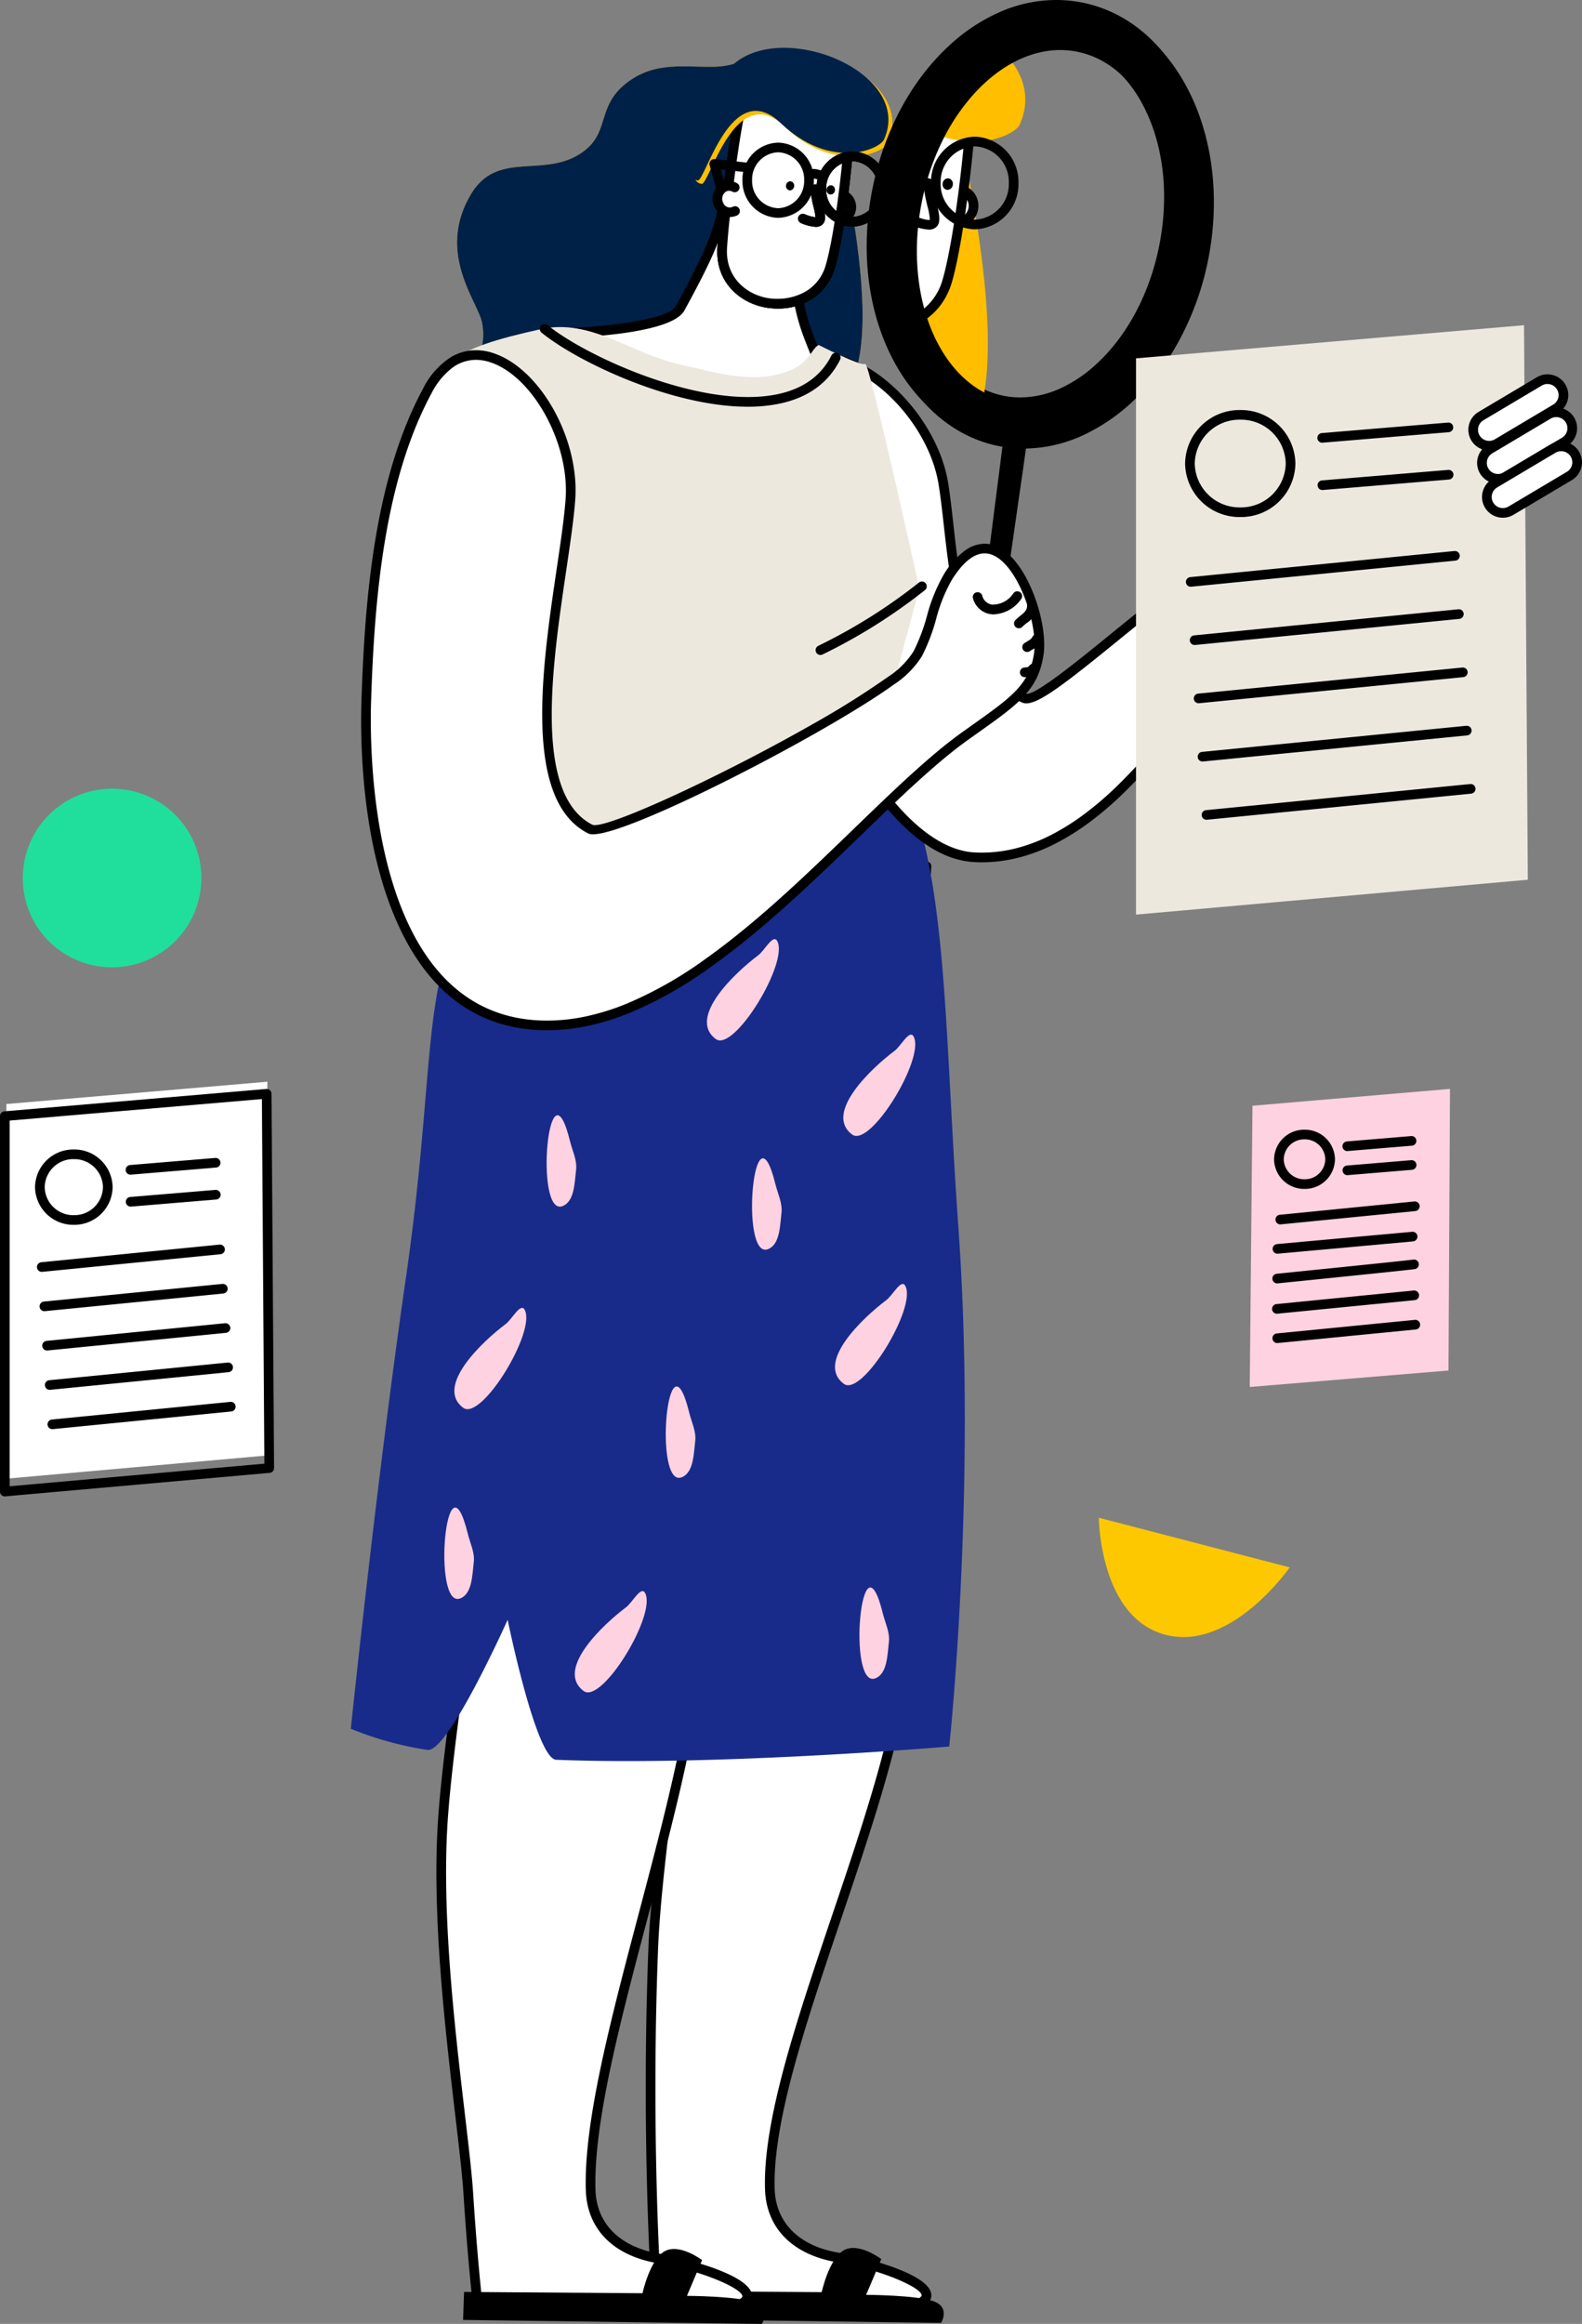 <svg xmlns="http://www.w3.org/2000/svg" xmlns:xlink="http://www.w3.org/1999/xlink" width="320" height="470" viewBox="0 0 320 470">
  <rect x="0" y="0" width="320" height="470" fill="#808080" stroke="none"/>
  <defs>
    <clipPath id="clip-path">
      <path id="Shape" d="M0,0H60.987V15.154H0Z" fill="none"/>
    </clipPath>
    <clipPath id="clip-path-2">
      <path id="Shape-2" data-name="Shape" d="M1.073,34.521C-3.306,56.55,6.115,77,22.116,80.2h0c16,3.2,32.527-12.071,36.909-34.1h0C63.4,24.069,53.98,3.621,37.979.424h0A21.737,21.737,0,0,0,33.7,0h0C19.13,0,5.063,14.456,1.073,34.521" transform="translate(0 0)" fill="none"/>
    </clipPath>
    <clipPath id="clip-path-6">
      <path id="Shape-6" data-name="Shape" d="M1.073,34.521C-3.306,56.55,6.115,77,22.116,80.2h0c16,3.2,32.527-12.071,36.909-34.1h0C63.4,24.069,53.98,3.621,37.979.424h0A21.737,21.737,0,0,0,33.7,0h0C19.13,0,5.063,14.456,1.073,34.521Z" transform="translate(0 0)" fill="none"/>
    </clipPath>
    <clipPath id="clip-path-10">
      <path id="Shape-10" data-name="Shape" d="M22.116,80.2c16,3.2,32.527-12.071,36.909-34.1S53.98,3.621,37.979.424A21.737,21.737,0,0,0,33.7,0C19.13,0,5.063,14.456,1.073,34.521-3.306,56.55,6.115,77,22.116,80.2Z" transform="translate(0 0)" fill="none"/>
    </clipPath>
  </defs>
  <g id="Recruiting" transform="translate(0 -0.744)">
    <g id="Сharacter" transform="translate(0 0.744)">
      <path id="Shape-11" data-name="Shape" d="M.039,2.292l.2,2L1.273,6.422,1.139,0Z" transform="translate(91.763 389.078)" fill="#030100"/>
      <g id="Group_111" data-name="Group 111" transform="translate(70.965 0)">
        <path id="Shape-12" data-name="Shape" d="M60.166,0S12.814,8.483,0,10.19c0,0,6.992,128.508,10.851,146.14,1.308,5.97-5.141,42.172-5.943,62.517-1.565,39.722.751,71.992.751,71.992s42.485,3.3,51.66.395-5.876-8.345-15-9.856-13.626-7-13.832-13.876c-.843-28.559,29.577-85.3,27.8-115.763C54.03,113.043,60.166,0,60.166,0" transform="translate(56.265 175.201)" fill="#fff"/>
        <path id="Shape-13" data-name="Shape" d="M42.577,294.383c-15.487,0-35.813-1.58-36.017-1.6a.979.979,0,0,1-.9-.9c-.006-.079-.584-8.239-.967-21.427-.345-11.894-.588-30.341.212-50.674.386-9.8,2.083-23.3,3.58-35.217l0-.031c1.556-12.384,3.026-24.08,2.382-27.022-.876-4-1.978-13.928-3.275-29.506C6.555,115.469,5.38,99.239,4.108,79.77,1.952,46.756.195,14.758,0,11.218A.972.972,0,0,1,.849,10.2C13.413,8.524,60.524.1,60.971.015A1,1,0,0,1,61.143,0a.978.978,0,0,1,.978,1.028c-.015.276-1.565,29.1-2.8,61.914-.719,19.127-1.2,35.972-1.423,50.067-.281,17.592-.166,30.931.343,39.648.931,15.955-6.843,38.969-14.362,61.224l0,0c-7.116,21.062-13.837,40.957-13.434,54.562.2,6.878,4.949,11.6,13.017,12.943,3.627.6,18.347,4,18.666,8.456.1,1.411-1.088,2.519-3.535,3.292C55.985,293.964,50.6,294.383,42.577,294.383ZM60.1,2.152C55.523,2.97,14.982,10.194,2,12.01,2.725,25.12,9.166,140.57,12.783,157.1c.716,3.272-.638,14.044-2.353,27.682l-.008.063c-1.49,11.865-3.178,25.312-3.561,35.018-1.4,35.615.332,65.43.694,71.045,3.455.255,21.4,1.528,35.282,1.528,7.647,0,12.747-.388,15.163-1.152,1.819-.577,2.188-1.13,2.176-1.294-.119-1.665-8.564-5.267-17.037-6.671C34.064,281.8,28.725,276.4,28.491,268.5c-.413-13.954,6.362-34.009,13.535-55.242,7.46-22.081,15.173-44.915,14.264-60.491C54.176,116.546,59.49,13.753,60.1,2.152Z" transform="translate(55.287 174.225)"/>
        <path id="Shape-14" data-name="Shape" d="M0,14.347.2,8.686l36.09.249s1.478-6.808,4.49-8.48,7.564,1.79,7.564,1.79L45.279,9.478s10.326.043,13.708,1.319,1.447,4.357,1.447,4.357Z" transform="translate(58.953 454.641)"/>
        <path id="Shape-15" data-name="Shape" d="M61.89,0S14.539,8.483,1.723,10.192l4.512,136.53S1.382,176.66.314,192.944c-1.74,26.49,4.286,61.431,5.175,75.483.827,13.1,1.894,22.412,1.894,22.412s42.486,3.3,51.659.4-5.873-8.346-15-9.856c-9.123-1.525-13.628-7-13.832-13.878-.845-28.545,23.835-87.6,22.057-118.066C50.014,110.742,61.89,0,61.89,0" transform="translate(18.293 175.406)" fill="#fff"/>
        <path id="Shape-16" data-name="Shape" d="M44.307,294.383c-15.493,0-35.819-1.58-36.022-1.6a.977.977,0,0,1-.9-.862c-.01-.078-1.086-9.581-1.9-22.46-.249-3.93-.912-9.583-1.68-16.129l-.019-.159v0c-2-16.99-4.728-40.257-3.476-59.319,1.039-15.841,5.718-44.986,5.917-46.219L1.724,11.2a.975.975,0,0,1,.846-1C15.234,8.512,62.259.095,62.7.015A1.023,1.023,0,0,1,62.867,0a.976.976,0,0,1,.973,1.08c-.029.271-3,28.041-5.687,60.738-1.546,18.789-2.684,35.364-3.382,49.265-.871,17.348-1.054,30.562-.546,39.273.933,15.992-5.339,39.731-11.4,62.688-5.685,21.517-11.054,41.839-10.652,55.4.2,6.879,4.949,11.6,13.016,12.945,3.626.6,18.346,3.99,18.666,8.455.1,1.411-1.09,2.519-3.535,3.293C57.711,293.965,52.325,294.383,44.307,294.383ZM61.759,2.165c-10.575,1.885-46.014,8.167-58.053,9.85L8.189,147.667a.9.9,0,0,1-.012.187c-.048.3-4.864,30.176-5.911,46.13-1.24,18.881,1.48,42.044,3.467,58.957v.019c.779,6.639,1.452,12.37,1.706,16.382.662,10.487,1.481,18.572,1.8,21.561,3.468.255,21.473,1.53,35.328,1.531,7.64,0,12.737-.387,15.152-1.151,1.822-.578,2.19-1.131,2.177-1.3-.118-1.665-8.563-5.267-17.036-6.67C35.79,281.8,30.45,276.4,30.215,268.5c-.41-13.846,4.994-34.3,10.714-55.955l.008-.031c6.023-22.8,12.251-46.374,11.335-62.048-.483-8.276-.345-20.6.409-36.628.615-13.064,1.641-28.658,3.051-46.349C58.225,36.225,61.19,7.589,61.759,2.165Z" transform="translate(17.315 174.43)"/>
        <g id="Group" transform="translate(22.705 454.846)">
          <path id="Shape-17" data-name="Shape" d="M0,0H60.987V15.154H0Z" transform="translate(0 0)" fill="none"/>
          <g id="Group-2" data-name="Group" transform="translate(0 0)" clip-path="url(#clip-path)">
            <path id="Shape-18" data-name="Shape" d="M0,14.348.2,8.686l36.09.263s1.477-6.819,4.49-8.493,7.564,1.791,7.564,1.791L45.281,9.478s10.326.044,13.707,1.335,1.449,4.342,1.449,4.342Z" transform="translate(0 0)"/>
          </g>
        </g>
        <path id="Shape-19" data-name="Shape" d="M99.486.575C121.607,17.788,119.1,53.9,122.884,106.9s-1.841,105.15-1.841,105.15-46.762,3.99-79.509,2.684c-4.076-.161-9.815-28.31-9.815-28.31S19.706,213.3,15.511,212.741A67.3,67.3,0,0,1,0,208.458s5.21-50.3,11.187-91.525,3.024-61.292,12.723-73.4C32.338,33.021,92.176-5.112,99.486.575" transform="translate(0 141.171)" fill="#182b8a"/>
        <path id="Shape-20" data-name="Shape" d="M1.782,20.2C-4,15.865,5.752,6.737,10.374,3.272,11.66,2.31,13.363-1.05,14.187.327,16.708,4.534,5.5,22.987,1.782,20.2" transform="translate(72.027 189.933)" fill="#ffd2e1"/>
        <path id="Shape-21" data-name="Shape" d="M1.781,20.195C-4,15.868,5.751,6.736,10.375,3.272,11.659,2.31,13.362-1.05,14.188.326,16.709,4.533,5.5,22.982,1.781,20.195" transform="translate(20.938 264.514)" fill="#ffd2e1"/>
        <path id="Shape-22" data-name="Shape" d="M1.782,20.2C-4,15.865,5.752,6.737,10.374,3.272,11.66,2.31,13.363-1.05,14.189.327,16.708,4.534,5.5,22.985,1.782,20.2" transform="translate(99.614 209.248)" fill="#ffd2e1"/>
        <path id="Shape-23" data-name="Shape" d="M1.783,20.195C-4,15.869,5.751,6.736,10.375,3.272c1.286-.961,2.989-4.321,3.811-2.945C16.708,4.533,5.5,22.982,1.783,20.195" transform="translate(97.934 259.674)" fill="#ffd2e1"/>
        <path id="Shape-24" data-name="Shape" d="M1.782,20.2C-4,15.861,5.751,6.738,10.374,3.276c1.286-.968,2.989-4.327,3.813-2.948C16.709,4.537,5.5,22.99,1.782,20.2" transform="translate(45.298 321.787)" fill="#ffd2e1"/>
        <path id="Shape-25" data-name="Shape" d="M3.187,18.38C-2.538,20.49.362-12.527,4.749,5.3,5.215,7.2,6.188,9.1,5.957,11.038c-.31,2.6-.313,6.435-2.77,7.342" transform="translate(39.604 225.56)" fill="#ffd2e1"/>
        <path id="Shape-26" data-name="Shape" d="M3.188,18.385C-2.539,20.5.363-12.524,4.749,5.3c.467,1.907,1.44,3.8,1.209,5.735-.31,2.6-.313,6.439-2.77,7.349" transform="translate(63.701 280.404)" fill="#ffd2e1"/>
        <path id="Shape-27" data-name="Shape" d="M3.187,18.383C-2.538,20.5.362-12.522,4.749,5.3c.466,1.907,1.438,3.8,1.208,5.735-.31,2.6-.313,6.439-2.77,7.349" transform="translate(18.912 304.897)" fill="#ffd2e1"/>
        <path id="Shape-28" data-name="Shape" d="M3.187,18.379C-2.538,20.491.362-12.528,4.749,5.3,5.215,7.2,6.188,9.1,5.957,11.037c-.31,2.6-.313,6.435-2.77,7.342" transform="translate(81.154 234.27)" fill="#ffd2e1"/>
        <path id="Shape-29" data-name="Shape" d="M3.188,18.377C-2.538,20.489.362-12.53,4.748,5.307c.467,1.892,1.44,3.784,1.208,5.735-.31,2.6-.311,6.425-2.768,7.334" transform="translate(102.88 321.067)" fill="#ffd2e1"/>
        <path id="Shape-30" data-name="Shape" d="M66.419,0c-4.071.16-7.955,2.485-12.111,2.649C48.2,2.888,41.8,1.3,35.83,6.142c-6.055,4.917-2.861,10.277-9.364,14.261-7.6,4.657-16.566-.747-21.818,7.981C-2.542,40.335,6.1,50.263,6.868,54.458,8.36,62.591,2.122,64.677.248,70.209c-.9,2.655.849,5.621,1.884,7.9,5.062,11.13,11.944,15.686,24.021,17.288,10.852,1.439,8.829-13.061,17.627-16.147,8.065-2.828,27.064-3.171,35.169-9.394,9.765-7.5,2.214-41.1.126-52.481C78.851,16.141,64.5,6.115,63.615,5.543" transform="translate(19.683 10.838)" fill="#ffbe00"/>
        <path id="Shape-31" data-name="Shape" d="M66.419,0c-4.071.16-7.955,2.485-12.111,2.649C48.2,2.888,41.8,1.3,35.83,6.142c-6.055,4.917-2.861,10.277-9.364,14.261-7.6,4.657-16.566-.747-21.818,7.981C-2.542,40.335,6.1,50.263,6.868,54.458,8.36,62.591,2.122,64.677.248,70.209c-.9,2.655.849,5.621,1.884,7.9,5.062,11.13,11.944,15.686,24.021,17.288,10.852,1.439,8.829-13.061,17.627-16.147,8.065-2.828,27.064-3.171,35.169-9.394,9.765-7.5,2.214-41.1.126-52.481C78.851,16.141,64.5,6.115,63.615,5.543" transform="translate(19.683 10.838)" fill="#002147"/>
        <path id="Shape-32" data-name="Shape" d="M120.023,30.872c1.133-7.17-7.605-19.566-16.935-5.967-2.623,3.821-11.33,16.674-13.2,17.9C76.2,51.792,56.973,70.488,53.526,68.913c-14.577-6.658-14.02-29.024-16.3-43.313C34.319,7.345,11.1-9.375,1.907,6.1-6.944,21,16.4,99.626,43.461,101.1c29.214,1.594,49.42-42.387,61.369-52.827,3.985-3.481,14.251-11.438,15.192-17.4" transform="translate(82.634 72.265)" fill="#fff"/>
        <path id="Shape-33" data-name="Shape" d="M46,103.1c-.533,0-1.074-.015-1.607-.044C32.809,102.42,23.2,88.864,17.172,77.6,3.723,52.452-3.908,16.609,2.05,6.58a13.779,13.779,0,0,1,4.729-4.9A12.007,12.007,0,0,1,13.031,0a15.373,15.373,0,0,1,2.877.282c10.5,2,21.371,14.218,23.27,26.141.416,2.6.732,5.436,1.068,8.437l0,.03v.005C41.767,48.435,43.487,63.781,54.917,69a.679.679,0,0,0,.2.028c.917,0,3.108-1.3,6.7-3.976,3.093-2.305,6.671-5.215,9.828-7.782l.365-.3.061-.05c5.907-4.8,12.6-10.244,18.262-13.959,1.568-1.029,9.589-12.753,12.224-16.605l.706-1.032a17.769,17.769,0,0,1,5.111-5.2,8.192,8.192,0,0,1,4.3-1.306,7.051,7.051,0,0,1,2.608.5c4.681,1.858,7.393,8.228,6.691,12.681-.883,5.582-8.949,12.411-13.768,16.491-.631.535-1.24,1.051-1.749,1.495-3.21,2.8-7.111,8.2-11.628,14.455l-.013.018c-2.9,4.008-6.177,8.551-9.677,12.942A117.253,117.253,0,0,1,73.813,89.916a68.483,68.483,0,0,1-6.3,5.271,48.447,48.447,0,0,1-6.731,4.174,36.087,36.087,0,0,1-7.169,2.746A30.276,30.276,0,0,1,46,103.1ZM13.032,1.953A10.193,10.193,0,0,0,8.2,3.109,11.609,11.609,0,0,0,3.731,7.575c-5.574,9.381,2.221,44.9,15.165,69.107,8.181,15.293,17.273,23.966,25.6,24.421.494.027.995.04,1.489.04a28.413,28.413,0,0,0,7.27-.963A34.461,34.461,0,0,0,60.132,97.5a47.011,47.011,0,0,0,6.48-4.07A67.232,67.232,0,0,0,72.7,88.293a116.387,116.387,0,0,0,11-12.215c3.408-4.287,6.618-8.73,9.45-12.65l.08-.111c4.592-6.356,8.558-11.846,11.939-14.8.507-.444,1.121-.964,1.77-1.514,4.31-3.65,12.333-10.445,13.1-15.308.566-3.575-1.753-9.085-5.482-10.564a5.165,5.165,0,0,0-1.916-.375,6.6,6.6,0,0,0-3.873,1.432,17.373,17.373,0,0,0-3.892,4.243l-.705,1.03C98.525,35.717,93.069,43.507,91.41,44.6c-5.6,3.673-12.272,9.1-18.162,13.889l0,0c-5.47,4.448-9.2,7.416-12.063,9.426-3,2.1-4.909,3.04-6.2,3.04a2.051,2.051,0,0,1-.875-.179c-12.439-5.681-14.3-22.309-15.8-35.67-.333-2.979-.647-5.793-1.061-8.375C35.464,15.528,25.321,4.065,15.542,2.2A13.45,13.45,0,0,0,13.032,1.953Z" transform="translate(81.65 71.295)"/>
        <path id="Shape-34" data-name="Shape" d="M57.744,36.3c-1.847-5.477-1.865-8.582-2.189-12.7C54.848,14.624,53.8,5.043,53.8,5.043L43.5,0c-3.614,14.951-1.707,14.658-11.247,32.027C29.667,36.74,6.308,37.139,6.308,37.139S.966,51.84.641,53.345c-7.291,33.761,50,53.314,50,53.314l18.8-42.736s-9.85-22.145-11.7-27.623" transform="translate(34.347 30.313)" fill="#fff"/>
        <path id="Shape-35" data-name="Shape" d="M51.61,108.608a.981.981,0,0,1-.316-.051A133.089,133.089,0,0,1,23.325,94.443C5.42,82.283-2.421,68.338.651,54.114c.346-1.6,5.65-16.185,5.7-16.332a.971.971,0,0,1,.9-.644c8.812-.151,23.421-1.534,25.106-4.6,7.226-13.157,7.83-16.126,9.292-23.3.418-2.059.991-4.879,1.863-8.487a.973.973,0,0,1,.535-.654A.988.988,0,0,1,44.9.1L55.2,5.142a.972.972,0,0,1,.54.77l0,.019c.109,1.01,1.088,10.109,1.755,18.566l.112,1.5v0a38.356,38.356,0,0,0,2.028,10.966C61.3,41.916,69.612,60.7,71.261,64.418l.037.083a.966.966,0,0,1,0,.789l-18.8,42.737A.979.979,0,0,1,51.61,108.608ZM45.134,2.388c-.693,2.95-1.156,5.224-1.564,7.231l0,.011c-1.5,7.381-2.127,10.436-9.491,23.841-2.577,4.694-20.638,5.476-26.112,5.6C6.2,43.939,2.8,53.429,2.561,54.526a26.144,26.144,0,0,0-.082,10.826,30.568,30.568,0,0,0,3.916,9.7C9.7,80.5,14.863,85.818,21.736,90.861a115.952,115.952,0,0,0,17.885,10.607c5.454,2.648,9.832,4.335,11.462,4.937L69.337,64.9c-2.3-5.179-9.916-22.455-11.554-27.315a39.944,39.944,0,0,1-2.128-11.452l-.11-1.482c-.6-7.59-1.448-15.691-1.694-17.994L45.134,2.388Z" transform="translate(33.382 29.337)"/>
        <path id="Shape-36" data-name="Shape" d="M0,4.694C2.783,6.821,5.645,2.521,3.3.518A2.307,2.307,0,0,0,1.237.077" transform="translate(97.054 39.393)" fill="#fff"/>
        <path id="Shape-37" data-name="Shape" d="M2.547,7.219A3.561,3.561,0,0,1,.383,6.447.976.976,0,1,1,1.571,4.9,1.408,1.408,0,0,0,3.69,4.65a1.717,1.717,0,0,0-.047-2.413A1.335,1.335,0,0,0,2.462,2a.975.975,0,1,1-.5-1.886A3.255,3.255,0,0,1,4.914.755a3.63,3.63,0,0,1,.3,5.122A3.419,3.419,0,0,1,2.547,7.219" transform="translate(96.076 38.414)"/>
        <path id="Shape-38" data-name="Shape" d="M26.209,7.722c-.764,15.791-2.936,29.362-4.33,33.925C19.893,48.139,13.688,49.6,9.4,48.991,4.883,48.355-.445,44.723.03,37.713.578,29.576,2.895,11.875,4.076,8.841S8.4,2.588,12.748.7c5.8-2.521,13.691,2.252,13.462,7.025" transform="translate(75.099 12.305)" fill="#fff"/>
        <path id="Shape-39" data-name="Shape" d="M12.236,51.063a14.274,14.274,0,0,1-1.992-.139C4.975,50.181-.467,46.013.032,38.614c.531-7.866,2.85-25.92,4.11-29.16C5.5,5.974,9.02,2.646,13.337.769A9.67,9.67,0,0,1,17.216,0a12.555,12.555,0,0,1,7.038,2.244c2.558,1.762,4.02,4.189,3.91,6.492-.786,16.273-3.03,29.774-4.373,34.162a11.693,11.693,0,0,1-1.877,3.71,10.746,10.746,0,0,1-2.77,2.536A12.8,12.8,0,0,1,12.236,51.063ZM17.23,1.945a7.751,7.751,0,0,0-3.113.614c-3.856,1.675-6.979,4.588-8.152,7.6-1.1,2.817-3.415,20.148-3.984,28.585-.416,6.157,4.133,9.628,8.536,10.247a11.457,11.457,0,0,0,1.6.108,11.541,11.541,0,0,0,5.575-1.376,8.952,8.952,0,0,0,4.234-5.394c1.312-4.3,3.51-17.587,4.289-33.688.078-1.623-1.069-3.414-3.068-4.792A10.568,10.568,0,0,0,17.23,1.945Z" transform="translate(74.12 11.338)"/>
        <path id="Shape-40" data-name="Shape" d="M26.209,7.722c-.764,15.791-2.936,29.362-4.33,33.925C19.893,48.139,13.688,49.6,9.4,48.991,4.883,48.355-.445,44.723.03,37.713.578,29.576,2.895,11.875,4.076,8.841S8.4,2.588,12.748.7c5.8-2.521,13.691,2.252,13.462,7.025" transform="translate(75.099 12.305)" fill="#fff"/>
        <path id="Shape-41" data-name="Shape" d="M12.236,51.063a14.274,14.274,0,0,1-1.992-.139C4.975,50.181-.467,46.013.032,38.614c.531-7.866,2.85-25.92,4.11-29.16C5.5,5.974,9.02,2.646,13.337.769A9.67,9.67,0,0,1,17.216,0a12.555,12.555,0,0,1,7.038,2.244c2.558,1.762,4.02,4.189,3.91,6.492-.786,16.273-3.03,29.774-4.373,34.162a11.693,11.693,0,0,1-1.877,3.71,10.746,10.746,0,0,1-2.77,2.536A12.8,12.8,0,0,1,12.236,51.063ZM17.23,1.945a7.751,7.751,0,0,0-3.113.614c-3.856,1.675-6.979,4.588-8.152,7.6-1.1,2.817-3.415,20.148-3.984,28.585-.416,6.157,4.133,9.628,8.536,10.247a11.457,11.457,0,0,0,1.6.108,11.541,11.541,0,0,0,5.575-1.376,8.952,8.952,0,0,0,4.234-5.394c1.312-4.3,3.51-17.587,4.289-33.688.078-1.623-1.069-3.414-3.068-4.792A10.568,10.568,0,0,0,17.23,1.945Z" transform="translate(74.12 11.338)"/>
        <path id="Shape-42" data-name="Shape" d="M26.209,7.722c-.764,15.791-2.936,29.362-4.33,33.925C19.893,48.139,13.688,49.6,9.4,48.991,4.883,48.355-.445,44.723.03,37.713.578,29.576,2.895,11.875,4.076,8.841S8.4,2.588,12.748.7c5.8-2.521,13.691,2.252,13.462,7.025" transform="translate(75.099 12.305)" fill="#fff"/>
        <path id="Shape-43" data-name="Shape" d="M12.236,51.063a14.274,14.274,0,0,1-1.992-.139C4.975,50.181-.467,46.013.032,38.614c.531-7.866,2.85-25.92,4.11-29.16C5.5,5.974,9.02,2.646,13.337.769A9.67,9.67,0,0,1,17.216,0a12.555,12.555,0,0,1,7.038,2.244c2.558,1.762,4.02,4.189,3.91,6.492-.786,16.273-3.03,29.774-4.373,34.162a11.693,11.693,0,0,1-1.877,3.71,10.746,10.746,0,0,1-2.77,2.536A12.8,12.8,0,0,1,12.236,51.063ZM17.23,1.945a7.751,7.751,0,0,0-3.113.614c-3.856,1.675-6.979,4.588-8.152,7.6-1.1,2.817-3.415,20.148-3.984,28.585-.416,6.157,4.133,9.628,8.536,10.247a11.457,11.457,0,0,0,1.6.108,11.541,11.541,0,0,0,5.575-1.376,8.952,8.952,0,0,0,4.234-5.394c1.312-4.3,3.51-17.587,4.289-33.688.078-1.623-1.069-3.414-3.068-4.792A10.568,10.568,0,0,0,17.23,1.945Z" transform="translate(74.12 11.338)"/>
        <path id="Shape-44" data-name="Shape" d="M3.569,8.575A8.966,8.966,0,0,1,.627,7.827a.976.976,0,1,1,.7-1.822,7.79,7.79,0,0,0,2.189.62A12.168,12.168,0,0,0,3.15,4.662a30.584,30.584,0,0,1-.677-3.576A.977.977,0,0,1,4.415.864a28.485,28.485,0,0,0,.636,3.35c.428,1.816.736,3.127-.179,3.927a1.9,1.9,0,0,1-1.3.434" transform="translate(90.468 37.309)"/>
        <path id="Shape-45" data-name="Shape" d="M3.569,8.575A8.966,8.966,0,0,1,.627,7.827a.976.976,0,1,1,.7-1.822,7.79,7.79,0,0,0,2.189.62A12.168,12.168,0,0,0,3.15,4.662a30.584,30.584,0,0,1-.677-3.576A.977.977,0,0,1,4.415.864a28.485,28.485,0,0,0,.636,3.35c.428,1.816.736,3.127-.179,3.927a1.9,1.9,0,0,1-1.3.434" transform="translate(90.468 37.309)"/>
        <path id="Shape-46" data-name="Shape" d="M1.637,1.04A.879.879,0,0,0,.955.007a.88.88,0,0,0-.945.8A.879.879,0,0,0,.692,1.842a.88.88,0,0,0,.945-.8" transform="translate(88.028 36.66)"/>
        <path id="Shape-47" data-name="Shape" d="M1.636,1.04A.878.878,0,0,0,.954.007a.878.878,0,0,0-.943.8.877.877,0,0,0,.68,1.033.88.88,0,0,0,.945-.8" transform="translate(96.256 37.483)"/>
        <path id="Shape-48" data-name="Shape" d="M1.636,1.04A.878.878,0,0,0,.954.007a.878.878,0,0,0-.943.8.877.877,0,0,0,.68,1.033.88.88,0,0,0,.945-.8" transform="translate(96.256 37.483)"/>
        <path id="Shape-49" data-name="Shape" d="M3.557,5.077C.333,6.455-1.38,1.583,1.385.219A2.307,2.307,0,0,1,3.495.3" transform="translate(74.154 37.608)" fill="#fff"/>
        <path id="Shape-50" data-name="Shape" d="M3.437,7.267A3.34,3.34,0,0,1,.379,5.212,3.631,3.631,0,0,1,1.931.322a3.262,3.262,0,0,1,3.014.1A.976.976,0,1,1,4,2.13a1.321,1.321,0,0,0-1.2-.059,1.716,1.716,0,0,0-.642,2.323,1.411,1.411,0,0,0,2,.763.976.976,0,1,1,.77,1.794,3.782,3.782,0,0,1-1.483.315" transform="translate(73.176 36.631)"/>
        <path id="Shape-51" data-name="Shape" d="M1.081,1.233c.028-.136.053-.273.081-.409" transform="translate(93.98 44.14)" fill="#6294e5"/>
        <path id="Shape-52" data-name="Shape" d="M39.272,18.537c-.926,2.067-10.836,6.3-20.892-3.3S3.131,27.064,1.573,26.832c-3.938-.585.256-10.577,4.481-19.782,6.939-15.117,39.882-3.4,33.218,11.487" transform="translate(69.374 10.346)" fill="#ffbe00"/>
        <path id="Shape-53" data-name="Shape" d="M39.272,18.537c-.926,2.067-10.836,6.3-20.892-3.3S3.131,27.064,1.573,26.832c-3.938-.585.256-10.577,4.481-19.782,6.939-15.117,39.882-3.4,33.218,11.487" transform="translate(69.374 10.346)" fill="#ffbe00"/>
        <path id="Shape-54" data-name="Shape" d="M39.273,18.537c-.927,2.067-10.836,6.3-20.892-3.3S3.131,27.064,1.574,26.832c-3.939-.585.256-10.577,4.481-19.782C13-8.067,45.936,3.646,39.273,18.537" transform="translate(68.585 9.669)" fill="#002147"/>
        <path id="Shape-55" data-name="Shape" d="M9.074,22.852C1.5,7.732,10.721,4.209,27.8.421,37.813-1.8,46.248,5.4,55.417,7.431c6.716,1.489,16.093,4.653,23.5,1,3.2-1.581,3.8-4.246,5.063-4.8,0,0,8.609,4.384,9.4,3.82.813-.579,10.957,45.435,10.957,45.435L95.9,84.294s-12.395,17.4-21.294,25.015c-5.9,5.046-13.063,10.061-20.6,12.151-57.326,15.9-56.92-54.324-51.961-93.935" transform="translate(10.664 66.145)" fill="#ede8de"/>
        <path id="Shape-56" data-name="Shape" d="M7.219,15.213A7.429,7.429,0,0,1,0,7.606,7.428,7.428,0,0,1,7.219,0a7.427,7.427,0,0,1,7.217,7.606A7.428,7.428,0,0,1,7.219,15.213Zm0-13.262A5.476,5.476,0,0,0,1.954,7.606a5.477,5.477,0,0,0,5.265,5.656,5.476,5.476,0,0,0,5.263-5.656A5.476,5.476,0,0,0,7.219,1.951Z" transform="translate(79.215 28.847)"/>
        <path id="Shape-57" data-name="Shape" d="M7.219,15.214A7.429,7.429,0,0,1,0,7.607,7.429,7.429,0,0,1,7.219,0a7.429,7.429,0,0,1,7.218,7.607A7.429,7.429,0,0,1,7.219,15.214Zm0-13.263A5.477,5.477,0,0,0,1.954,7.607a5.477,5.477,0,0,0,5.265,5.656,5.477,5.477,0,0,0,5.265-5.656A5.477,5.477,0,0,0,7.219,1.951Z" transform="translate(94.193 30.626)"/>
        <path id="Shape-58" data-name="Shape" d="M7.219,15.214A7.429,7.429,0,0,1,0,7.607,7.429,7.429,0,0,1,7.219,0a7.429,7.429,0,0,1,7.218,7.607A7.429,7.429,0,0,1,7.219,15.214Zm0-13.263A5.477,5.477,0,0,0,1.954,7.607a5.477,5.477,0,0,0,5.265,5.656,5.477,5.477,0,0,0,5.265-5.656A5.477,5.477,0,0,0,7.219,1.951Z" transform="translate(94.193 30.626)"/>
        <path id="Shape-59" data-name="Shape" d="M7.219,15.214A7.429,7.429,0,0,1,0,7.607,7.429,7.429,0,0,1,7.219,0a7.429,7.429,0,0,1,7.218,7.607A7.429,7.429,0,0,1,7.219,15.214Zm0-13.263A5.477,5.477,0,0,0,1.954,7.607a5.477,5.477,0,0,0,5.265,5.656,5.477,5.477,0,0,0,5.265-5.656A5.477,5.477,0,0,0,7.219,1.951Z" transform="translate(94.193 30.626)"/>
        <path id="Shape-60" data-name="Shape" d="M3.111,2.385a.967.967,0,0,1-.505-.142,2.47,2.47,0,0,0-1.168-.289.932.932,0,0,1-1.3-.329A1.015,1.015,0,0,1,.491.258c.974-.612,2.633.019,3.128.318a.975.975,0,0,1-.508,1.809" transform="translate(92.052 34.173)"/>
        <path id="Shape-61" data-name="Shape" d="M2.31,6.706a.976.976,0,0,1-.94-.713L.036,1.238A.975.975,0,0,1,1.082.006L8.045.763A.975.975,0,1,1,7.835,2.7L2.307,2.1l.945,3.368A.978.978,0,0,1,2.31,6.706" transform="translate(72.54 32.176)"/>
        <path id="Shape-62" data-name="Shape" d="M31.139,89.684a27.028,27.028,0,0,1-5.251-.518c-9.244-1.839-16.88-8.352-21.5-18.338C0,61.339-1.144,49.739,1.169,38.163S8.99,16.308,16.687,9.226A36.762,36.762,0,0,1,27.143,2.344,28.488,28.488,0,0,1,38.331,0a27.024,27.024,0,0,1,5.255.518c9.245,1.839,16.88,8.351,21.5,18.337,4.387,9.488,5.53,21.089,3.218,32.665s-7.82,21.855-15.517,28.938A36.762,36.762,0,0,1,42.328,87.34,28.5,28.5,0,0,1,31.139,89.684ZM38.392,9.308a19.525,19.525,0,0,0-7.852,1.718A27.52,27.52,0,0,0,23,16.064c-6.257,5.757-10.767,14.251-12.7,23.918S9.278,59.216,12.845,66.931C16.181,74.145,21.46,78.8,27.708,80.046a17.337,17.337,0,0,0,3.371.33,19.533,19.533,0,0,0,7.852-1.717,27.518,27.518,0,0,0,7.543-5.038C52.732,67.86,57.241,59.366,59.17,49.7S60.2,30.47,56.629,22.754c-3.339-7.215-8.618-11.873-14.865-13.115A17.267,17.267,0,0,0,38.392,9.308Z" transform="translate(104.343 0)"/>
        <path id="Shape-63" data-name="Shape" d="M4.476,2.47a.974.974,0,0,1-.638-.236,4.252,4.252,0,0,0-2.467-.188,1,1,0,0,1-.292.066A1.029,1.029,0,0,1,.054,1.461.98.98,0,0,1,.428.331C.815.066,3.742-.427,5.114.755A.975.975,0,0,1,4.476,2.47" transform="translate(112.793 33.318)"/>
        <path id="Shape-64" data-name="Shape" d="M.184,1.142h0Z" transform="translate(89.663 48.416)" fill="#ffbe00"/>
        <path id="Shape-65" data-name="Shape" d="M.979,14.858A.976.976,0,0,1,.54,13.009,110.288,110.288,0,0,0,20.9.213a.976.976,0,1,1,1.22,1.524A112.236,112.236,0,0,1,1.415,14.755a.971.971,0,0,1-.436.1" transform="translate(94.01 117.608)"/>
        <path id="Shape-66" data-name="Shape" d="M42.069,16.721c-15.31,0-34.408-9.053-41.71-14.99A.976.976,0,0,1,1.593.219C9.507,6.651,33.126,17.4,48.2,14.169c5.125-1.1,8.764-3.735,10.814-7.829a.977.977,0,0,1,1.748.873c-2.329,4.65-6.418,7.632-12.153,8.864a31.342,31.342,0,0,1-6.544.644" transform="translate(38.206 65.537)"/>
      </g>
      <path id="Shape-67" data-name="Shape" d="M4.833,0,0,37.8a4.639,4.639,0,0,0,1.963,1.31,3.921,3.921,0,0,0,2.221-.283L9.634.869Z" transform="translate(198.811 83.496)"/>
      <g id="Group_141" data-name="Group 141" transform="translate(181.257 4.95)">
        <g id="Group-3" data-name="Group" transform="translate(0 0)">
          <path id="Shape-68" data-name="Shape" d="M1.073,34.521C-3.306,56.55,6.115,77,22.116,80.2h0c16,3.2,32.527-12.071,36.909-34.1h0C63.4,24.069,53.98,3.621,37.979.424h0A21.737,21.737,0,0,0,33.7,0h0C19.13,0,5.063,14.456,1.073,34.521" transform="translate(0 0)" fill="none"/>
          <g id="Group-4" data-name="Group" clip-path="url(#clip-path-2)">
            <path id="Shape-69" data-name="Shape" d="M83.72,0C78.588.2,73.694,3.146,68.458,3.352c-7.7.3-15.769-1.713-23.294,4.421-7.632,6.221-3.605,13-11.8,18.047-9.577,5.891-20.882-.946-27.5,10.1-9.063,15.125,1.829,27.689,2.8,33C10.538,79.208,2.675,81.847.313,88.848c-1.132,3.359,1.07,7.112,2.374,9.992,6.381,14.085,15.056,19.849,30.28,21.877,13.677,1.821,11.127-16.527,22.219-20.432C65.35,96.706,89.3,96.269,99.516,88.4c12.31-9.488,2.791-52.014.159-66.412C99.392,20.426,81.3,7.739,80.187,7.015" transform="translate(-87.111 -2.606)" fill="#ffbe00"/>
          </g>
        </g>
        <g id="Group-5" data-name="Group" transform="translate(0 0)">
          <path id="Shape-70" data-name="Shape" d="M1.073,34.521C-3.306,56.55,6.115,77,22.116,80.2h0c16,3.2,32.527-12.071,36.909-34.1h0C63.4,24.069,53.98,3.621,37.979.424h0A21.737,21.737,0,0,0,33.7,0h0C19.13,0,5.063,14.456,1.073,34.521" transform="translate(0 0)" fill="none"/>
          <g id="Group-6" data-name="Group" clip-path="url(#clip-path-2)">
            <path id="Shape-71" data-name="Shape" d="M0,5.939C3.508,8.632,7.115,3.191,4.162.656A2.9,2.9,0,0,0,1.56.1" transform="translate(10.414 33.53)" fill="#fff"/>
          </g>
        </g>
        <g id="Group-7" data-name="Group" transform="translate(0 0)">
          <path id="Shape-72" data-name="Shape" d="M1.073,34.521C-3.306,56.55,6.115,77,22.116,80.2h0c16,3.2,32.527-12.071,36.909-34.1h0C63.4,24.069,53.98,3.621,37.979.424h0A21.737,21.737,0,0,0,33.7,0h0C19.13,0,5.063,14.456,1.073,34.521" transform="translate(0 0)" fill="none"/>
          <g id="Group-8" data-name="Group" clip-path="url(#clip-path-2)">
            <path id="Shape-73" data-name="Shape" d="M2.919,8.623A4.136,4.136,0,0,1,.382,7.7.978.978,0,0,1,1.57,6.144,2.037,2.037,0,0,0,4.6,5.789,2.43,2.43,0,0,0,4.5,2.38a1.928,1.928,0,0,0-1.718-.355.978.978,0,0,1-.5-1.892A3.838,3.838,0,0,1,5.773.894a4.353,4.353,0,0,1,.339,6.127,4.175,4.175,0,0,1-3.193,1.6" transform="translate(9.437 32.548)"/>
          </g>
        </g>
        <g id="Group-9" data-name="Group" transform="translate(0 0)">
          <path id="Shape-74" data-name="Shape" d="M1.073,34.521C-3.306,56.55,6.115,77,22.116,80.2h0c16,3.2,32.527-12.071,36.909-34.1h0C63.4,24.069,53.98,3.621,37.979.424h0A21.737,21.737,0,0,0,33.7,0h0C19.13,0,5.063,14.456,1.073,34.521" transform="translate(0 0)" fill="none"/>
          <g id="Group-10" data-name="Group" clip-path="url(#clip-path-2)">
            <path id="Shape-75" data-name="Shape" d="M33.037,9.772c-.962,19.983-3.7,37.156-5.459,42.933C25.078,60.919,17.254,62.762,11.851,62,6.156,61.191-.56,56.6.037,47.724c.691-10.3,3.613-32.7,5.1-36.536S10.586,3.274,16.067.882c7.313-3.19,17.259,2.85,16.97,8.89" transform="translate(-17.261 -0.749)" fill="#fff"/>
          </g>
        </g>
        <g id="Group-11" data-name="Group" transform="translate(0 0)">
          <path id="Shape-76" data-name="Shape" d="M1.073,34.521C-3.306,56.55,6.115,77,22.116,80.2h0c16,3.2,32.527-12.071,36.909-34.1h0C63.4,24.069,53.98,3.621,37.979.424h0A21.737,21.737,0,0,0,33.7,0h0C19.13,0,5.063,14.456,1.073,34.521Z" transform="translate(0 0)" fill="none"/>
          <g id="Group-12" data-name="Group" clip-path="url(#clip-path-6)">
            <path id="Shape-77" data-name="Shape" d="M15.167,64.109a17.929,17.929,0,0,1-2.473-.173C6.165,63.011-.58,57.826.04,48.626.707,38.687,3.623,15.887,5.205,11.8c1.682-4.345,6.07-8.5,11.45-10.85A11.9,11.9,0,0,1,21.446,0a15.515,15.515,0,0,1,8.727,2.8c3.153,2.179,4.953,5.166,4.816,7.989C34,31.361,31.176,48.419,29.488,53.96a14.537,14.537,0,0,1-2.325,4.611,13.326,13.326,0,0,1-3.432,3.152A15.84,15.84,0,0,1,15.167,64.109ZM21.457,1.95a10.011,10.011,0,0,0-4.022.8C12.516,4.894,8.528,8.635,7.026,12.512c-1.39,3.584-4.32,25.56-5.038,36.247C1.452,56.712,7.3,61.2,12.965,62a14.623,14.623,0,0,0,2.055.14,14.757,14.757,0,0,0,7.163-1.779,11.559,11.559,0,0,0,5.439-6.969c1.659-5.454,4.436-22.306,5.417-42.694.1-2.144-1.385-4.494-3.976-6.286A13.56,13.56,0,0,0,21.457,1.95Z" transform="translate(-18.238 -1.717)"/>
          </g>
        </g>
        <g id="Group-13" data-name="Group" transform="translate(0 0)">
          <path id="Shape-78" data-name="Shape" d="M1.073,34.521C-3.306,56.55,6.115,77,22.116,80.2h0c16,3.2,32.527-12.071,36.909-34.1h0C63.4,24.069,53.98,3.621,37.979.424h0A21.737,21.737,0,0,0,33.7,0h0C19.13,0,5.063,14.456,1.073,34.521" transform="translate(0 0)" fill="none"/>
          <g id="Group-14" data-name="Group" clip-path="url(#clip-path-2)">
            <path id="Shape-79" data-name="Shape" d="M4.238,10.342a11.106,11.106,0,0,1-3.611-.93.979.979,0,0,1,.7-1.829c2.487.956,3.049.814,3.139.774a13.028,13.028,0,0,0-.5-2.772,38.972,38.972,0,0,1-.848-4.5A.977.977,0,1,1,5.057.866a36.465,36.465,0,0,0,.807,4.271c.52,2.21.894,3.808-.145,4.717a2.161,2.161,0,0,1-1.481.488" transform="translate(2.368 31.149)"/>
          </g>
        </g>
        <g id="Group-15" data-name="Group" transform="translate(0 0)">
          <path id="Shape-80" data-name="Shape" d="M1.073,34.521C-3.306,56.55,6.115,77,22.116,80.2h0c16,3.2,32.527-12.071,36.909-34.1h0C63.4,24.069,53.98,3.621,37.979.424h0A21.737,21.737,0,0,0,33.7,0h0C19.13,0,5.063,14.456,1.073,34.521" transform="translate(0 0)" fill="none"/>
          <g id="Group-16" data-name="Group" clip-path="url(#clip-path-2)">
            <path id="Shape-81" data-name="Shape" d="M2.063,1.317A1.111,1.111,0,0,0,1.2.009,1.11,1.11,0,0,0,.013,1.024,1.112,1.112,0,0,0,.872,2.331,1.11,1.11,0,0,0,2.063,1.317" transform="translate(9.408 31.113)"/>
          </g>
        </g>
        <g id="Group-17" data-name="Group" transform="translate(0 0)">
          <path id="Shape-82" data-name="Shape" d="M1.073,34.521C-3.306,56.55,6.115,77,22.116,80.2h0c16,3.2,32.527-12.071,36.909-34.1h0C63.4,24.069,53.98,3.621,37.979.424h0A21.737,21.737,0,0,0,33.7,0h0C19.13,0,5.063,14.456,1.073,34.521" transform="translate(0 0)" fill="none"/>
          <g id="Group-18" data-name="Group" clip-path="url(#clip-path-2)">
            <path id="Shape-83" data-name="Shape" d="M49.5,23.459c-1.166,2.616-13.658,7.977-26.334-4.183S3.949,34.249,1.984,33.956c-4.966-.742.32-13.387,5.647-25.034C16.381-10.208,57.9,4.614,49.5,23.459" transform="translate(-24.477 -3.227)" fill="#ffbe00"/>
          </g>
        </g>
        <g id="Group-19" data-name="Group" transform="translate(0 0)">
          <path id="Shape-84" data-name="Shape" d="M22.116,80.2c16,3.2,32.527-12.071,36.909-34.1S53.98,3.621,37.979.424A21.737,21.737,0,0,0,33.7,0C19.13,0,5.063,14.456,1.073,34.521-3.306,56.55,6.115,77,22.116,80.2Z" transform="translate(0 0)" fill="none"/>
          <g id="Group-20" data-name="Group" clip-path="url(#clip-path-10)">
            <path id="Shape-85" data-name="Shape" d="M8.843,18.74A9.128,9.128,0,0,1,0,9.371,9.129,9.129,0,0,1,8.843,0a9.129,9.129,0,0,1,8.843,9.371A9.128,9.128,0,0,1,8.843,18.74Zm0-16.783A7.175,7.175,0,0,0,1.953,9.371a7.174,7.174,0,0,0,6.891,7.412,7.174,7.174,0,0,0,6.89-7.412A7.175,7.175,0,0,0,8.843,1.957Z" transform="translate(7.065 22.693)"/>
          </g>
        </g>
      </g>
      <path id="Shape-86" data-name="Shape" d="M30.959,89.914a26.242,26.242,0,0,1-5.117-.5C7.356,85.715-3.722,62.769,1.148,38.259A58.247,58.247,0,0,1,6.48,22.9a49.84,49.84,0,0,1,8.671-12.109A38.357,38.357,0,0,1,26.136,2.85,28.711,28.711,0,0,1,38.4,0a26.172,26.172,0,0,1,5.114.505c18.487,3.694,29.566,26.64,24.7,51.15A58.2,58.2,0,0,1,62.882,67.02a49.837,49.837,0,0,1-8.672,12.108,38.353,38.353,0,0,1-10.984,7.936A28.714,28.714,0,0,1,30.959,89.914Zm7.322-80.6h0c-6,0-12.147,3.09-17.3,8.7a41.273,41.273,0,0,0-6.571,9.741,50.086,50.086,0,0,0-4.137,12.326C6.405,59.548,14.206,77.573,27.662,80.262a17.515,17.515,0,0,0,3.419.337c6.011,0,12.156-3.09,17.305-8.7a41.256,41.256,0,0,0,6.567-9.741,50.142,50.142,0,0,0,4.135-12.326C62.957,30.366,55.156,12.341,41.7,9.652a17.465,17.465,0,0,0-3.417-.338Z" transform="translate(176.179 0.806)"/>
      <g id="Group-21" data-name="Group" transform="translate(73.051 70.832)">
        <path id="Shape-87" data-name="Shape" d="M136.1,60.411c1.259-8.792-8.077-32.08-18.452-15.406-2.916,4.687-3.383,10.582-6.043,15.418a17.857,17.857,0,0,1-5.44,5.457C90.941,76.9,49.236,97.821,45.4,95.891c-16.212-8.165-5.3-49.057-4.039-66.743C42.7,10.429,22.639-11.724,12.414,7.254,2.57,25.522.725,49.692.069,69.894c-.758,23.274,4.353,63.819,34.456,65.629,32.491,1.956,64.308-42.464,86.591-58.4,9.486-6.786,13.941-9.392,14.988-16.708" transform="translate(0.971 0.968)" fill="#fff"/>
        <path id="Shape-88" data-name="Shape" d="M37.627,137.53c-.744,0-1.48-.022-2.189-.066-13.7-.823-23.683-9.368-29.657-25.4C-.075,96.352-.168,77.995.064,70.832.748,49.81,2.763,25.877,12.525,7.759a16.152,16.152,0,0,1,5.41-6.221A9.857,9.857,0,0,1,23.231,0,10.956,10.956,0,0,1,26.29.446C35.929,3.246,44.2,17.7,43.307,30.185c-.28,3.912-1.033,8.994-1.829,14.375v.007c-2.832,19.14-6.712,45.353,5.336,51.42a1.353,1.353,0,0,0,.443.06c1.339,0,4.594-1.064,9.411-3.078,4.6-1.922,10.277-4.56,16.424-7.629,6.348-3.169,12.688-6.549,18.335-9.773a173.2,173.2,0,0,0,15.144-9.508,17.017,17.017,0,0,0,5.156-5.139,37.421,37.421,0,0,0,2.709-7.123,34.476,34.476,0,0,1,3.361-8.34,16.634,16.634,0,0,1,4.44-5.011,6.837,6.837,0,0,1,3.882-1.311,6.1,6.1,0,0,1,2.09.377c6.364,2.319,10.778,15.419,9.834,22-1.025,7.156-5.11,10.058-13.247,15.839l-2.14,1.524c-6.416,4.59-13.75,11.678-21.513,19.182l-.009.008C91.4,107.477,81.338,117.2,70.694,124.751a81.507,81.507,0,0,1-16.273,9.22,50.716,50.716,0,0,1-8.34,2.624A39.923,39.923,0,0,1,37.627,137.53ZM23.219,1.944a8.048,8.048,0,0,0-4.9,1.7,15.213,15.213,0,0,0-4.072,5.04C4.672,26.448,2.69,50.1,2.014,70.895c-.339,10.434-.314,62.587,33.542,64.623.682.041,1.378.062,2.067.062a38.084,38.084,0,0,0,8.181-.921,49.124,49.124,0,0,0,8.105-2.584,80.338,80.338,0,0,0,15.9-9.082c10.429-7.435,20.343-17.019,29.93-26.286l.047-.046.07-.068c7.792-7.528,15.152-14.639,21.668-19.3l2.145-1.527c7.923-5.628,11.539-8.2,12.445-14.524.818-5.714-3.188-17.935-8.572-19.9a4.165,4.165,0,0,0-1.419-.255c-2.2,0-4.438,1.817-6.667,5.4a32.515,32.515,0,0,0-3.151,7.874,38.668,38.668,0,0,1-2.865,7.5,18.778,18.778,0,0,1-5.722,5.778c-3.218,2.328-8.076,5.377-14.051,8.815C87.9,79.772,81.517,83.212,75.215,86.4c-6.573,3.326-12.592,6.138-17.405,8.131C52.415,96.765,48.74,97.9,46.885,97.9a2.163,2.163,0,0,1-.952-.17c-13.3-6.7-9.306-33.716-6.387-53.444l0-.011.009-.062c.789-5.328,1.534-10.36,1.806-14.166.817-11.466-6.918-25.2-15.616-27.728A9.08,9.08,0,0,0,23.219,1.944Z" transform="translate(0 0)"/>
        <path id="Shape-89" data-name="Shape" d="M4.241,4.626a4.63,4.63,0,0,1-.609-.04,4.352,4.352,0,0,1-3.581-3.2A.975.975,0,0,1,1.9.772,2.44,2.44,0,0,0,3.891,2.653,5.031,5.031,0,0,0,8.181.434.975.975,0,1,1,9.8,1.516a7.129,7.129,0,0,1-5.564,3.11" transform="translate(123.709 48.794)"/>
        <path id="Shape-90" data-name="Shape" d="M.975,5.67A.976.976,0,0,1,.284,4a12.891,12.891,0,0,1,1.008-.882c.936-.757,1.35-1.135,1.35-2.148a.976.976,0,0,1,1.951,0A4.345,4.345,0,0,1,2.521,4.639a10.314,10.314,0,0,0-.855.745.975.975,0,0,1-.691.286" transform="translate(132.071 50.563)"/>
        <path id="Shape-91" data-name="Shape" d="M.977,3.614A.976.976,0,0,1,.436,1.826c.191-.126.377-.239.556-.348C1.57,1.13,1.859.944,2.06.539a.976.976,0,0,1,1.746.871A4.183,4.183,0,0,1,2,3.151c-.156.094-.318.191-.483.3a.972.972,0,0,1-.538.163" transform="translate(133.734 57.414)"/>
        <path id="Shape-92" data-name="Shape" d="M.974,2.734A.976.976,0,0,1,.879.788L1.624.707,2.045.286A.976.976,0,0,1,3.427,1.665l-.489.489a.966.966,0,0,1-.148.12l-.293.2a.976.976,0,0,1-.446.161l-.978.1c-.032,0-.066,0-.1,0" transform="translate(133.245 63.385)"/>
      </g>
      <g id="Group-22" data-name="Group" transform="translate(4.615 159.756)">
        <path id="Shape-93" data-name="Shape" d="M0,17.938A18.061,18.061,0,1,1,18.061,35.874,18,18,0,0,1,0,17.938" transform="translate(0 0)" fill="#20df9c"/>
        <path id="Shape-94" data-name="Shape" d="M0,0,38.614,10.044s-11.7,16.837-24.835,13.7C.111,20.483,0,0,0,0" transform="translate(217.652 147.199)" fill="#fdc800"/>
      </g>
      <path id="Shape-95" data-name="Shape" d="M0,4.511V80.28l53.306-4.741L52.79,0Z" transform="translate(1.284 218.773)" fill="#fff"/>
      <g id="Group-23" data-name="Group" transform="translate(0 65.772)">
        <path id="Shape-96" data-name="Shape" d="M.977,82.4A.975.975,0,0,1,0,81.42V5.495a.97.97,0,0,1,.893-.973L53.859,0c.026,0,.053,0,.08,0A.991.991,0,0,1,54.6.254a.982.982,0,0,1,.319.714l.518,75.694a.969.969,0,0,1-.89.978L1.064,82.391C1.033,82.394,1,82.4.977,82.4Zm52-80.359L1.954,6.39V80.355l51.524-4.578Z" transform="translate(0 154.467)"/>
        <path id="Shape-97" data-name="Shape" d="M7.847,15.24A7.746,7.746,0,0,1,0,7.619,7.744,7.744,0,0,1,7.847,0a7.745,7.745,0,0,1,7.848,7.619A7.746,7.746,0,0,1,7.847,15.24Zm0-13.29A5.79,5.79,0,0,0,1.954,7.619a5.791,5.791,0,0,0,5.893,5.669,5.791,5.791,0,0,0,5.893-5.669A5.791,5.791,0,0,0,7.847,1.951Z" transform="translate(7.086 166.704)"/>
        <path id="Shape-98" data-name="Shape" d="M.976,3.383A.976.976,0,0,1,.9,1.435L18.134,0a1,1,0,0,1,1.055.892A.98.98,0,0,1,18.3,1.947L1.058,3.38l-.082,0" transform="translate(25.406 168.416)"/>
        <path id="Shape-99" data-name="Shape" d="M.976,3.383A.976.976,0,0,1,.9,1.435L18.133,0a1,1,0,0,1,1.055.892.98.98,0,0,1-.893,1.055L1.058,3.38l-.082,0" transform="translate(25.436 174.877)"/>
        <path id="Shape-100" data-name="Shape" d="M.976,5.512A.976.976,0,0,1,.882,3.566L36.954,0a.991.991,0,0,1,1.068.876.975.975,0,0,1-.876,1.066L1.073,5.508q-.048,0-.1,0" transform="translate(7.461 185.944)"/>
        <path id="Shape-101" data-name="Shape" d="M.976,5.514A.976.976,0,0,1,.882,3.567L36.955,0a.976.976,0,1,1,.192,1.942L1.073,5.51q-.048,0-.1,0" transform="translate(7.998 193.894)"/>
        <path id="Shape-102" data-name="Shape" d="M.976,5.514A.976.976,0,0,1,.882,3.567L36.954,0a.976.976,0,1,1,.192,1.942L1.073,5.509q-.048,0-.1,0" transform="translate(8.536 201.846)"/>
        <path id="Shape-103" data-name="Shape" d="M.976,5.515A.976.976,0,0,1,.882,3.569L36.955,0a.976.976,0,1,1,.192,1.942L1.073,5.511q-.048,0-.1,0" transform="translate(9.073 209.801)"/>
        <path id="Shape-104" data-name="Shape" d="M.976,5.515A.976.976,0,0,1,.882,3.568L36.954,0a.976.976,0,1,1,.192,1.942L1.073,5.51q-.048,0-.1,0" transform="translate(9.613 217.752)"/>
        <path id="Shape-105" data-name="Shape" d="M.552,3.409,40.506,0,40.2,56.957,0,60.286Z" transform="translate(252.793 154.45)" fill="#ffd2e1"/>
        <path id="Shape-106" data-name="Shape" d="M6.16,11.975A6.083,6.083,0,0,1,0,5.988,6.083,6.083,0,0,1,6.16,0a6.082,6.082,0,0,1,6.158,5.988A6.082,6.082,0,0,1,6.16,11.975Zm0-10.024A4.129,4.129,0,0,0,1.954,5.988,4.129,4.129,0,0,0,6.16,10.024a4.128,4.128,0,0,0,4.2-4.037A4.128,4.128,0,0,0,6.16,1.951Z" transform="translate(257.714 162.705)"/>
        <path id="Shape-107" data-name="Shape" d="M.976,3.034A.976.976,0,0,1,.9,1.086L13.9,0a.962.962,0,0,1,1.056.89.977.977,0,0,1-.893,1.053l-13,1.083-.084,0" transform="translate(271.535 163.994)"/>
        <path id="Shape-108" data-name="Shape" d="M.976,3.031A.976.976,0,0,1,.9,1.083L13.9,0a.983.983,0,0,1,1.056.89.981.981,0,0,1-.893,1.055l-13,1.081-.084,0" transform="translate(271.555 168.87)"/>
        <path id="Shape-109" data-name="Shape" d="M.976,4.639A.976.976,0,0,1,.882,2.692L28.093,0a.985.985,0,0,1,1.07.874.978.978,0,0,1-.877,1.068L1.073,4.634q-.048,0-.1,0" transform="translate(257.996 177.217)"/>
        <path id="Shape-110" data-name="Shape" d="M.975,4.43A.975.975,0,0,1,.887,2.483L28.208,0a.976.976,0,1,1,.178,1.944L1.066,4.425c-.031,0-.06,0-.091,0" transform="translate(257.438 183.352)"/>
        <path id="Shape-111" data-name="Shape" d="M.975,4.823a.975.975,0,0,1-.1-1.945C1.135,2.85,26.7.267,28.487.012a.975.975,0,1,1,.275,1.93C26.934,2.2,2.13,4.712,1.075,4.817a.776.776,0,0,1-.1.006" transform="translate(257.373 188.963)"/>
        <path id="Shape-112" data-name="Shape" d="M.976,4.692A.976.976,0,0,1,.882,2.745L28.661,0A.985.985,0,0,1,29.73.878a.977.977,0,0,1-.876,1.068L1.073,4.687q-.048,0-.1,0" transform="translate(257.306 195.228)"/>
        <path id="Shape-113" data-name="Shape" d="M.976,4.689A.976.976,0,0,1,.882,2.743L28.79,0a.976.976,0,1,1,.192,1.942L1.073,4.685c-.032,0-.066,0-.1,0" transform="translate(257.372 201.168)"/>
        <path id="Shape-114" data-name="Shape" d="M0,6.7,78.481,0l.768,112.153L0,119.2Z" transform="translate(229.79 0)" fill="#ede8de"/>
        <path id="Shape-115" data-name="Shape" d="M11.156,21.642A11,11,0,0,1,0,10.821,11,11,0,0,1,11.156,0,11.006,11.006,0,0,1,22.314,10.821,11.006,11.006,0,0,1,11.156,21.642Zm0-19.691a9.051,9.051,0,0,0-9.2,8.87,9.051,9.051,0,0,0,9.2,8.87,9.052,9.052,0,0,0,9.2-8.87A9.052,9.052,0,0,0,11.156,1.951Z" transform="translate(239.715 17.156)"/>
        <path id="Shape-116" data-name="Shape" d="M.976,4.073A.976.976,0,0,1,.9,2.125L26.437,0a.975.975,0,1,1,.16,1.944L1.058,4.07l-.082,0" transform="translate(266.46 19.691)"/>
        <path id="Shape-117" data-name="Shape" d="M.976,4.074A.976.976,0,0,1,.9,2.126L26.438,0a.975.975,0,1,1,.16,1.944L1.058,4.071l-.082,0" transform="translate(266.501 29.263)"/>
        <path id="Shape-118" data-name="Shape" d="M.976,7.23A.976.976,0,0,1,.882,5.284L54.331.006a.975.975,0,1,1,.192,1.941L1.073,7.226q-.048,0-.1,0" transform="translate(239.868 45.663)"/>
        <path id="Shape-119" data-name="Shape" d="M.976,7.231A.976.976,0,0,1,.882,5.284L54.331.007a.975.975,0,1,1,.192,1.941L1.073,7.227q-.048,0-.1,0" transform="translate(240.666 57.445)"/>
        <path id="Shape-120" data-name="Shape" d="M.976,7.229A.976.976,0,0,1,.882,5.283L54.332.005a.975.975,0,1,1,.192,1.941L1.073,7.225q-.048,0-.1,0" transform="translate(241.462 69.228)"/>
        <path id="Shape-121" data-name="Shape" d="M.976,7.229A.976.976,0,0,1,.882,5.282L54.332.006a.975.975,0,1,1,.192,1.941L1.073,7.225q-.048,0-.1,0" transform="translate(242.26 81.01)"/>
        <path id="Shape-122" data-name="Shape" d="M.976,7.232A.976.976,0,0,1,.882,5.286L54.331.007a.975.975,0,1,1,.192,1.941L1.073,7.228q-.048,0-.1,0" transform="translate(243.058 92.79)"/>
      </g>
      <g id="Group-24" data-name="Group" transform="translate(297.007 75.709)">
        <path id="Shape-123" data-name="Shape" d="M1.576,7.471,13.374.456a3.224,3.224,0,1,1,3.314,5.531L4.889,13A3.225,3.225,0,1,1,1.576,7.471" transform="translate(0.98 0.974)" fill="#fff"/>
        <path id="Shape-124" data-name="Shape" d="M4.22,15.41A4.227,4.227,0,0,1,.6,13.363,4.2,4.2,0,0,1,2.052,7.607L13.851.593A4.209,4.209,0,0,1,16,0a4.261,4.261,0,0,1,2.055.53,4.205,4.205,0,0,1,1.57,1.515A4.194,4.194,0,0,1,18.17,7.8l-11.8,7.015A4.208,4.208,0,0,1,4.22,15.41ZM16.007,1.952a2.249,2.249,0,0,0-1.151.317L3.058,9.284a2.244,2.244,0,0,0,.6,4.106,2.239,2.239,0,0,0,1.7-.25l11.8-7.015a2.24,2.24,0,0,0,.779-3.078A2.267,2.267,0,0,0,16.007,1.952Z" transform="translate(0 0)"/>
        <path id="Shape-125" data-name="Shape" d="M1.577,7.471,13.376.456a3.224,3.224,0,1,1,3.314,5.531L4.891,13A3.225,3.225,0,1,1,1.577,7.471" transform="translate(2.758 7.671)" fill="#fff"/>
        <path id="Shape-126" data-name="Shape" d="M4.222,15.411a4.26,4.26,0,0,1-1.039-.129A4.192,4.192,0,0,1,2.056,7.608L13.855.592A4.216,4.216,0,0,1,16.007,0a4.263,4.263,0,0,1,2.055.529A4.19,4.19,0,0,1,18.173,7.8l-11.8,7.015A4.214,4.214,0,0,1,4.222,15.411ZM16.01,1.953a2.252,2.252,0,0,0-1.15.316L3.061,9.284a2.245,2.245,0,0,0,.6,4.106,2.3,2.3,0,0,0,.555.068,2.244,2.244,0,0,0,1.151-.318l11.8-7.017a2.24,2.24,0,0,0,.779-3.078A2.263,2.263,0,0,0,16.01,1.953Z" transform="translate(1.777 6.697)"/>
        <path id="Shape-127" data-name="Shape" d="M1.577,7.471,13.376.456a3.224,3.224,0,1,1,3.314,5.531L4.891,13A3.225,3.225,0,1,1,1.577,7.471" transform="translate(3.747 14.565)" fill="#fff"/>
        <path id="Shape-128" data-name="Shape" d="M4.222,15.409h0a4.254,4.254,0,0,1-2.054-.53A4.2,4.2,0,0,1,.6,13.364,4.189,4.189,0,0,1,2.056,7.608L13.855.592A4.21,4.21,0,0,1,16.006,0,4.261,4.261,0,0,1,18.06.529a4.2,4.2,0,0,1,1.57,1.515A4.193,4.193,0,0,1,18.173,7.8l-11.8,7.015A4.216,4.216,0,0,1,4.222,15.409ZM16.009,1.953a2.249,2.249,0,0,0-1.149.316L3.061,9.284a2.24,2.24,0,0,0-.779,3.079,2.258,2.258,0,0,0,3.088.778l11.8-7.017a2.239,2.239,0,0,0,.779-3.079A2.27,2.27,0,0,0,16.009,1.953Z" transform="translate(2.765 13.59)"/>
      </g>
    </g>
  </g>
</svg>
